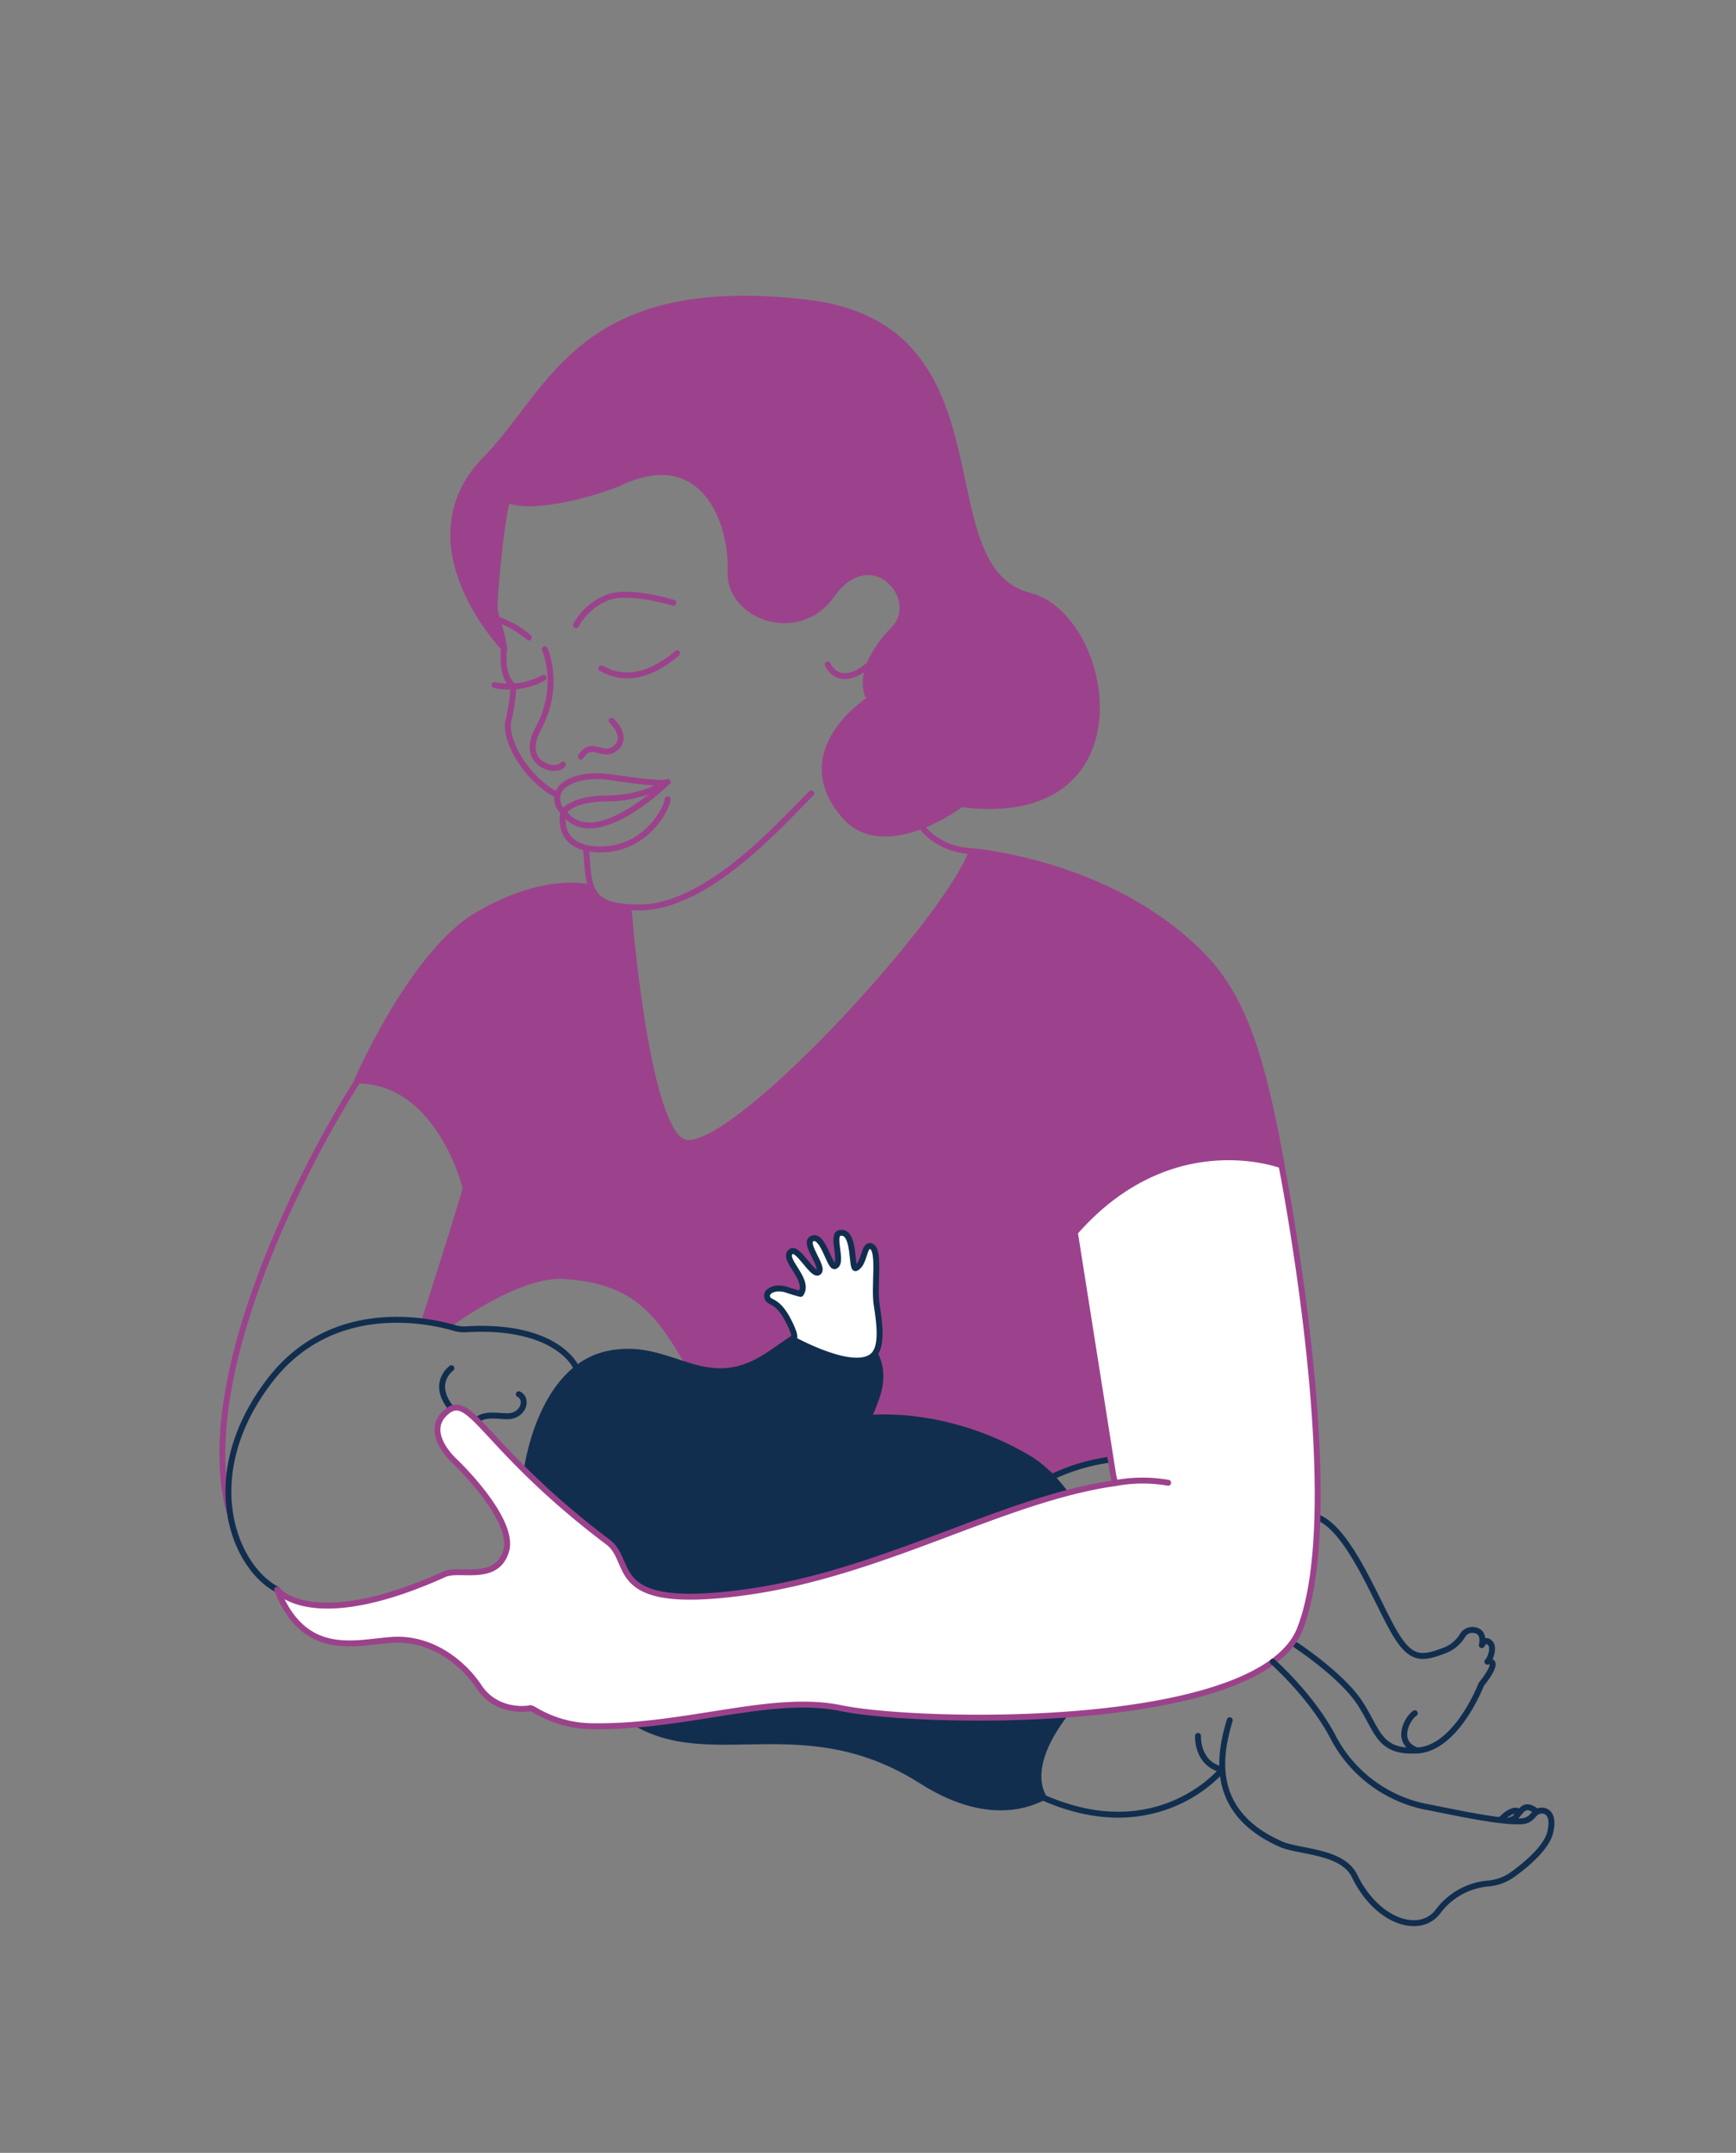 <svg id="Layer_1" data-name="Layer 1" xmlns="http://www.w3.org/2000/svg" viewBox="0 0 334 414"><rect x="0" y="0" width="334" height="414" fill="#808080" stroke="none"/><defs><style>.cls-1{fill:#9c428c;}.cls-1,.cls-4,.cls-5,.cls-6,.cls-7{stroke:#9c428c;}.cls-1,.cls-3,.cls-5,.cls-6,.cls-7,.cls-8{stroke-linejoin:round;}.cls-1,.cls-2,.cls-3,.cls-4,.cls-5,.cls-6,.cls-7,.cls-8{stroke-width:1.14px;}.cls-2{fill:#112e4f;}.cls-2,.cls-3,.cls-8{stroke:#112e4f;}.cls-2,.cls-4{stroke-miterlimit:10;}.cls-3,.cls-4,.cls-5,.cls-6{fill:none;}.cls-3,.cls-4,.cls-5,.cls-7{stroke-linecap:round;}.cls-7,.cls-8{fill:#fff;}</style></defs><title>iconcrosscradle</title><path class="cls-1" d="M121,175.36s3.37,43.32,11,44.41c9.71,1.39,50-42.48,55-56.08,0,0,27.12,2.09,44.7,20.45,8.6,9,11.64,22.52,14.92,39.94A41.68,41.68,0,0,0,207,237.82l6.55,42.88a22.58,22.58,0,0,0-11.18,3.35c-16.51,11-50.39,5-60.13-6.82-13.15-16-12.78-30.77-33.95-31.84C99.28,244.93,86,255,86,255l-4.29-1.17s7.85-24.56,7.85-25.27-5.28-20.77-20.83-20.77c0,0,10.54-24.36,23-31.76,13.14-7.78,21.65-5.37,21.65-5.37S114.83,174.7,121,175.36Z"/><path class="cls-2" d="M202.33,284.05a37.86,37.86,0,0,1,11.18-3.35"/><path class="cls-3" d="M249.37,316.38s8.88,5.83,12.35,11.24,3.61,9.44,11,9c6.2-.35,10.68-8.76,12.28-12.72,4.1-5.18,1.16-4.36,1.16-4.36.6-.51,1.34-2.7.58-3.53-1-1.13-1.65.35-1.65.35s.79-2.73-1.68-2.92a2.21,2.21,0,0,0-2.08,1.16,6.91,6.91,0,0,1-3.33,2.76c-4.14,1.57-6.28,2-9.24-2.67-3.54-5.55-8.9-20.4-15.24-22.9"/><path class="cls-3" d="M272.21,329.46c-1.52,1-3.95,5.66.48,7.18"/><path class="cls-2" d="M101.29,283.1s2.41-20,15.73-22.76c11.3-2.36,17.4,6.85,28,1.85,6.46-3.06,10.74-9.81,18.88-5.92,4.52,2.15,6.85,6.84,4.63,12.77s-1.85,3.7-1.85,3.7,14.62-2,31,7.56c13.63,8,20.27,35.62,12.66,43.2-15.73,15.69-9.07,22.17-9.62,22.17s-9.07,5.92-23.33-3.15c-24.54-15.62-43.49,0-59.23-14.25S101.29,283.1,101.29,283.1Z"/><path class="cls-1" d="M97,124.66S77.51,104.43,93.52,88.2c12.77-13,17.86-35.11,61.72-30,39.71,4.63,22,51.08,42.84,56.36,15.75,4,23,44.68-13.13,40.08,0,0-14.8,11.1-22.49,2.22-10.82-12.5,4.91-22.4,4.91-22.4s-3.7-4.81,4.63-13.51c5.66-5.91-4.45-17.21-12-6.48-6.38,9-19.76,4.08-19.44-4.48.37-10-5.46-24.62-21.29-17.17-3.14,1.48-16.47,5.55-21.47,3.33-.75-.34-2.35,13.49-2.63,20-.1,2.22,1,4.21,1.45,6.39Z"/><path class="cls-4" d="M104.81,124.85s3.24,7-1.3,15.36c-3.65,6.76,3.52,8.61,4.81,6.8"/><path class="cls-4" d="M97,124.66s-.83,5.22,1.81,7.35a41.42,41.42,0,0,1-1,6.67c-.78,3.2,2.83,10.41,8.8,13.89"/><path class="cls-4" d="M112.77,163.39c.62,7.24,0,11.12,10.2,11.12,13.12,0,27.13-16,33.11-21.94"/><path class="cls-4" d="M95.14,131.74a13.77,13.77,0,0,0,9.44-1.39"/><path class="cls-4" d="M115.68,128.55c.42,0,6,4.44,14.58-2.92"/><path class="cls-4" d="M110.82,120.22a11.91,11.91,0,0,1,6.32-5.41c4.23-1.44,12.42,1.11,12.42,1.11"/><path class="cls-4" d="M101.75,122.58s-3.7-3.33-7.72-3.75"/><path class="cls-5" d="M128.41,150.39s-14.26,14-20,5.74c0,0-1.9,7.22,7.17,7.22,8.84,0,12.87-8.15,12.87-9.63"/><path class="cls-4" d="M117.67,138.61s3.24,2.93.91,5.12c-2.52,2.36-4.7-1.68-6.83,1.76"/><path class="cls-5" d="M108.42,156.13a3.27,3.27,0,0,1-.73-4.26c.93-1.48,4.31-3.2,9.77-2.41,5.79.84,10.3,1.39,11,.93A22.88,22.88,0,0,1,117,153.54C110,153.54,108.42,156.13,108.42,156.13Z"/><path class="cls-6" d="M177.23,158.85s2.91,4.5,9.74,4.84"/><path class="cls-4" d="M70.43,205.67c-.83,0-34.66,53.19-26.33,85"/><path class="cls-3" d="M110.73,262.74s-3.73-8.16-21.09-7.11a6.14,6.14,0,0,1-2.09-.23c-4.49-1.34-23.5-5.79-35.68,10.12-13.88,18.14-7,35.72,1.48,40.17"/><path class="cls-3" d="M86.85,263.11s-3.93,2.77-.15,7.59"/><path class="cls-3" d="M92.22,272.74c2-1.07,4.73-.11,6.25-.48,2.46-.59,3-3.36,1.34-4.15"/><path class="cls-7" d="M214.55,285.21c-21.46,3-44.62,17.38-71.24,21-27,3.7-21.19-5.77-26.29-9.62C92.41,278,90.55,267,85.56,271.81c-4.06,3.91,2,9.26,2,9.26s11.66,11.1,9.81,17.21-9,3.14-11.84,4.44c-25.58,11.54-32.21,3-32.21,3,5.37,13.51,15.36,10,22.4,9.62s13.14,4.07,16.47,9.07,9.26,4.26,9.81,4.07c.12,0,.41.08.77.3a21.89,21.89,0,0,0,10.53,3.16c18.22.46,35-6.25,48.49-3.46,15.17,3.15,80.51,4.45,88.29-15.17,9.43-23.81-3.52-89.2-3.52-89.2S225.3,215.91,206.8,237l7.4,46.82Z"/><path class="cls-5" d="M224.75,285.14a28.78,28.78,0,0,0-10.2.07"/><path class="cls-3" d="M244.88,319.56s7.26,6.39,11.43,14.17a25.91,25.91,0,0,0,18.88,13.88c5.72,1.13,13.2,2.77,17.35,2.64,2-.06,2.35-1.33,3.12-1.81,1-.63,3.68-.41,2.57,4-.72,2.89-4.56,6.12-7.16,8a9.47,9.47,0,0,1-4.61,1.75,13.5,13.5,0,0,0-9.7,5.27c-3.41,4.75-11.78,2.28-16.15-6.71-2.36-4.86-10.63-4.56-14.16-6.11-14.12-6.22-11.75-17.55-9.85-23.83"/><path class="cls-3" d="M295.66,348.44s-1.59-1.66-2.78-.48c-1.79,1.78-.75,1.57-2.77,2.21"/><path class="cls-3" d="M292.35,348.52c-.29-.35-1.31-.95-3.72,1.5"/><path class="cls-3" d="M230.49,333.82s-.29,5.37,4.66,6.48c0,0-12.25,15.18-34.46,5.37"/><path class="cls-8" d="M168.67,250.9c-.56-3.52.7-10.37-1-11.2-1.53-.74-1.22,3.33-3,4.16-1,.47,0-7.31-3.06-6.77-1.82.32.74,5.85-1,6.4-1,.31-2.29-6.4-4.42-5.27-1.71.91,2.65,5.67,1.23,6.48-1.14.64-4-5.09-5.25-4-1.85,1.48,3.78,5.34,1.89,8.12,0,.06-2.28-.65-2.28-.65-2.43-1-4.47.07-4.2,1.21.37,1.57,2.08,0,4.66,5.76,1.19,2.64.2,2.35.2,2.35s12.51,7,15.84,2.87C169.74,258.49,169.22,254.41,168.67,250.9Z"/><path class="cls-5" d="M159.24,127.76s2.07,5.08,8.07,0"/></svg>